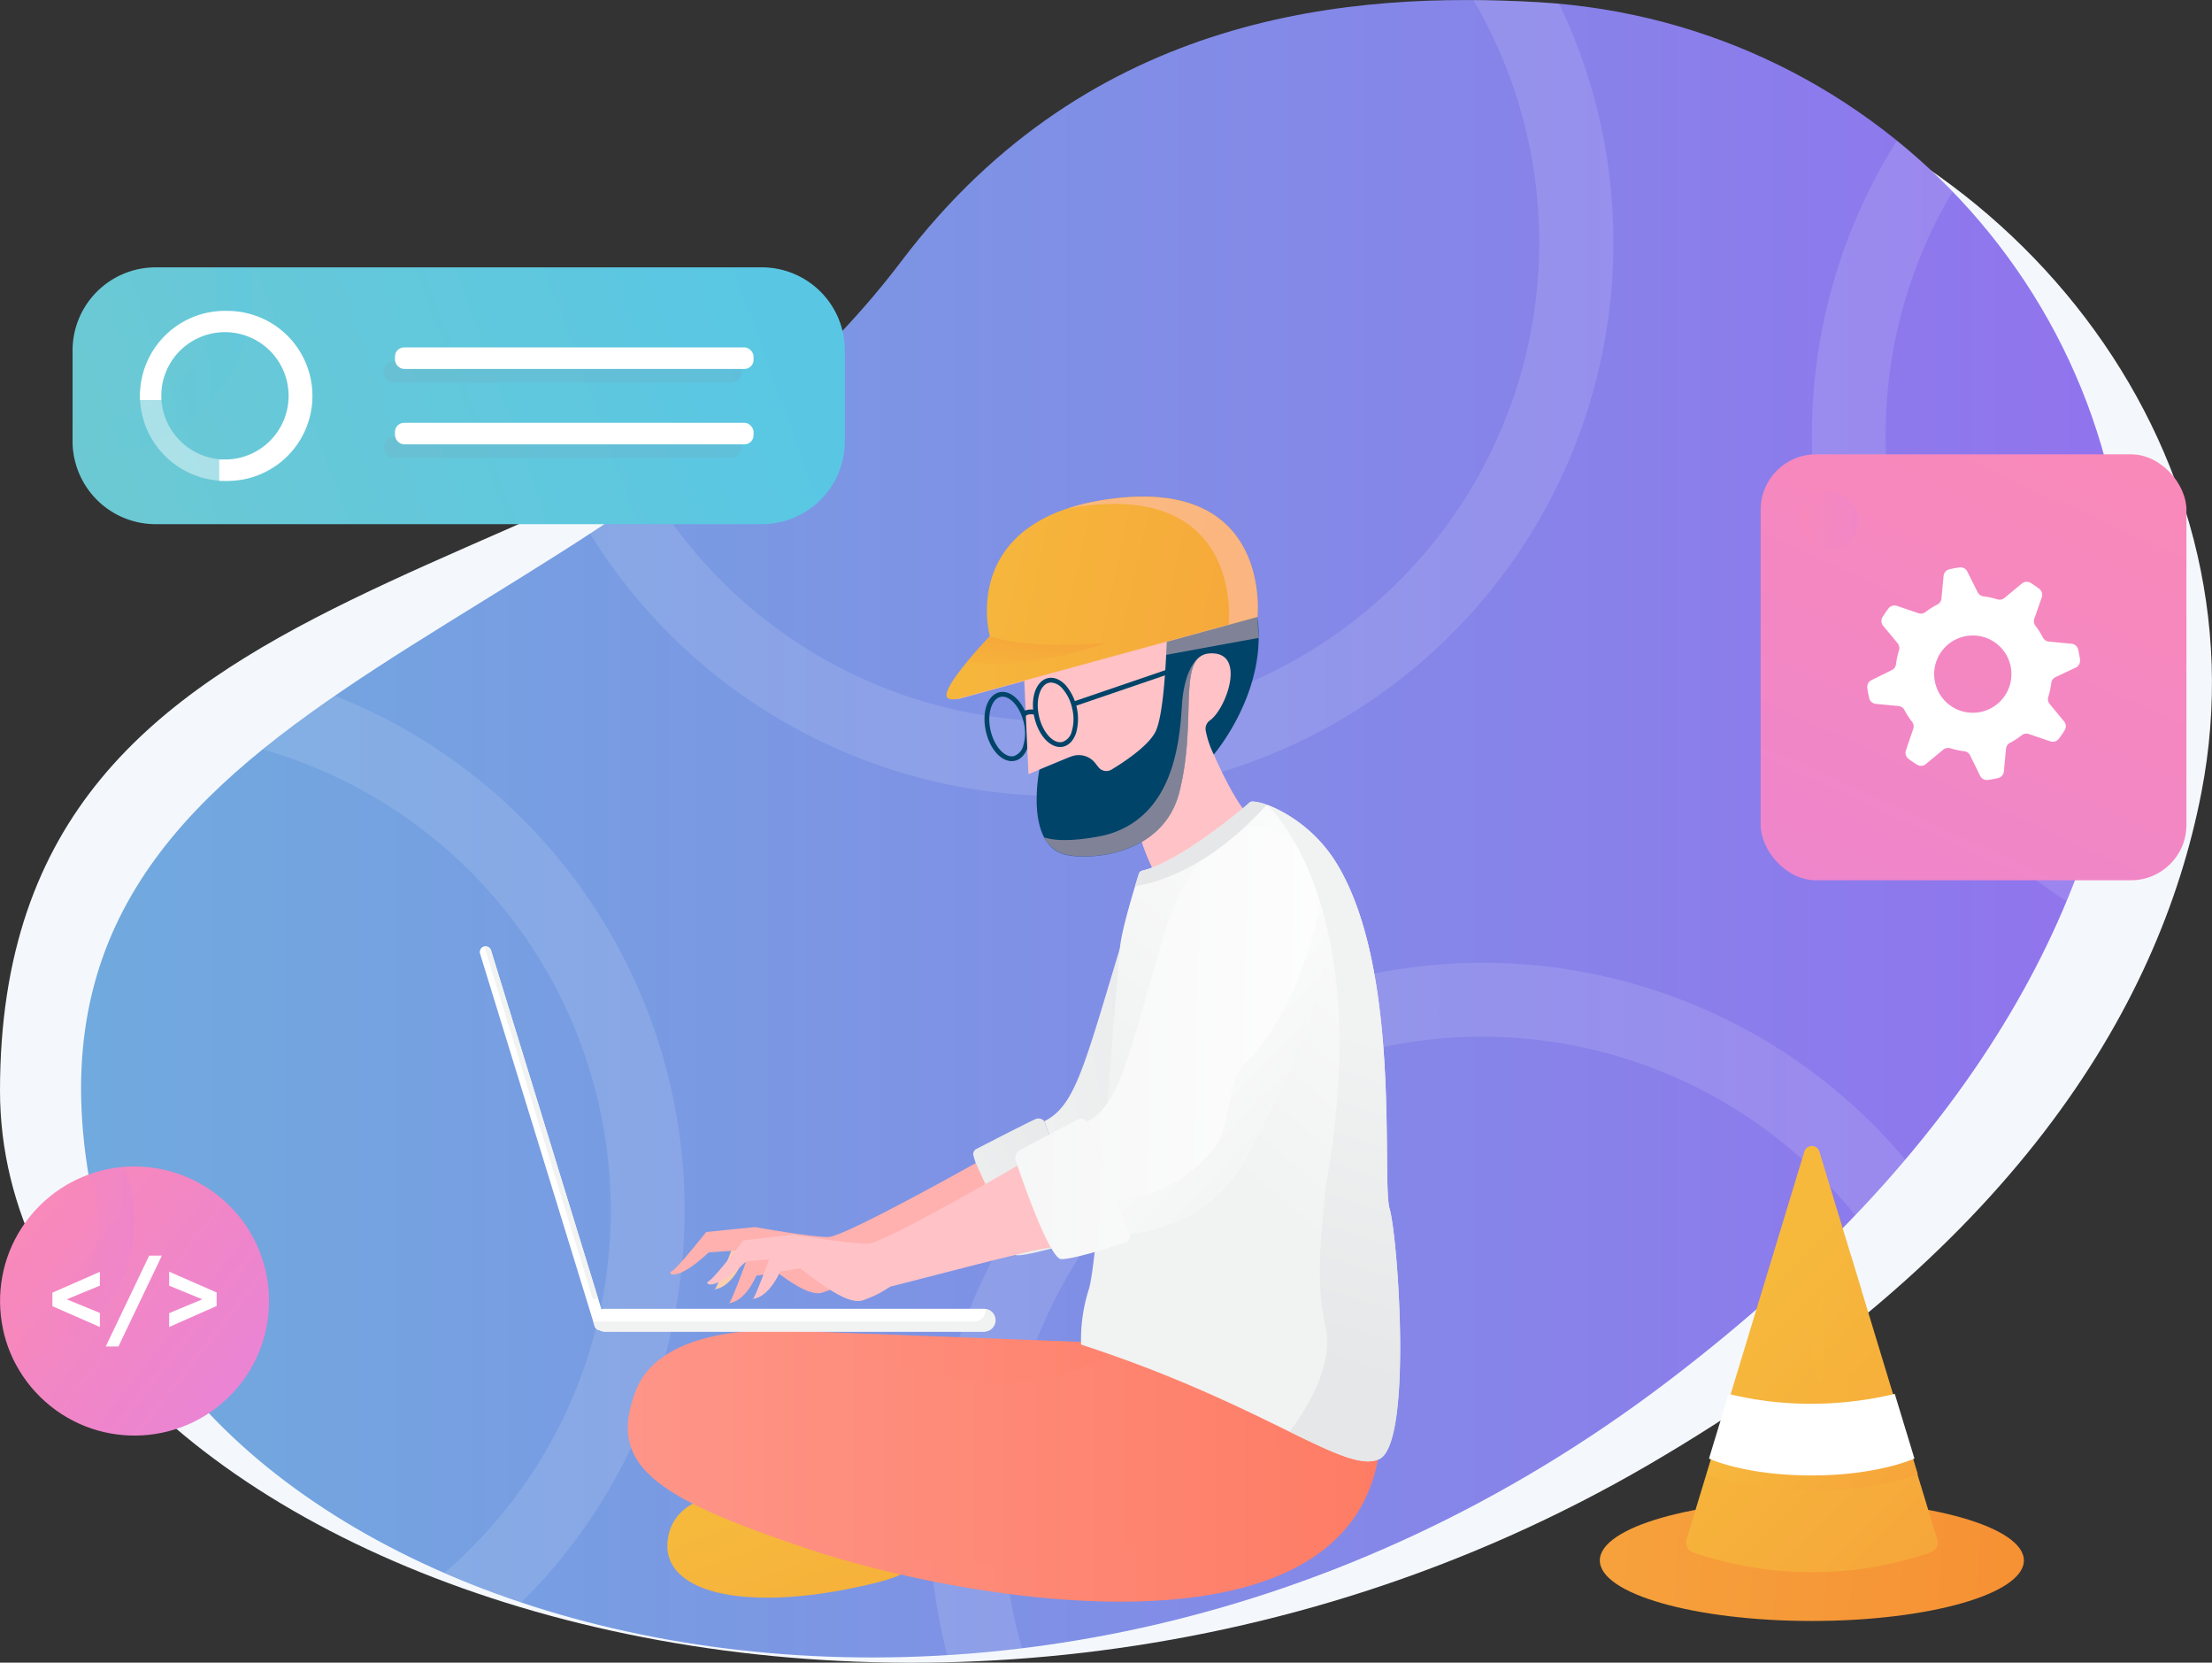 <svg xmlns="http://www.w3.org/2000/svg" xmlns:xlink="http://www.w3.org/1999/xlink" viewBox="0 0 585.8 440.2"><rect x="0" y="0" width="585.8" height="440.2" fill="#333333" stroke="none"/><defs><style>.cls-1{isolation:isolate;}.cls-2{fill:#f4f8fc;}.cls-2,.cls-20,.cls-21,.cls-23,.cls-28,.cls-33,.cls-34,.cls-7,.cls-8{mix-blend-mode:multiply;}.cls-3{fill:url(#linear-gradient);}.cls-17,.cls-29,.cls-4{fill:#fff;}.cls-4{opacity:0.12;mix-blend-mode:color-dodge;}.cls-5{fill:url(#linear-gradient-2);}.cls-6{fill:url(#linear-gradient-3);}.cls-33,.cls-7,.cls-8{opacity:0.2;}.cls-7{fill:url(#linear-gradient-4);}.cls-8{fill:url(#linear-gradient-5);}.cls-9{fill:#fbceaf;}.cls-10{fill:url(#linear-gradient-6);}.cls-11{fill:url(#linear-gradient-7);}.cls-12{fill:#ffb1b0;}.cls-13{fill:#004469;}.cls-14,.cls-34{fill:#ffc3c7;}.cls-15{fill:url(#linear-gradient-8);}.cls-16{fill:url(#linear-gradient-9);}.cls-18{fill:#f1f2f2;}.cls-19{fill:url(#linear-gradient-10);}.cls-20,.cls-23{opacity:0.3;}.cls-20{fill:url(#linear-gradient-11);}.cls-21{fill:#e6e7e8;}.cls-22{fill:url(#linear-gradient-12);}.cls-23{fill:url(#linear-gradient-13);}.cls-24{fill:url(#linear-gradient-14);}.cls-25{fill:url(#linear-gradient-15);}.cls-26{opacity:0.05;mix-blend-mode:darken;}.cls-27{fill:#be1e2d;}.cls-28{opacity:0.25;fill:url(#linear-gradient-16);}.cls-29{opacity:0.44;}.cls-30{fill:url(#linear-gradient-17);}.cls-31{fill:url(#linear-gradient-18);}.cls-32{fill:url(#linear-gradient-19);}.cls-33{fill:url(#linear-gradient-20);}.cls-34{opacity:0.5;}.cls-35{fill:url(#linear-gradient-21);}.cls-36{fill:url(#linear-gradient-22);}.cls-37{fill:url(#linear-gradient-23);}.cls-38{fill:url(#linear-gradient-24);}</style><linearGradient id="linear-gradient" x1="21.49" y1="219.41" x2="563.03" y2="219.41" gradientUnits="userSpaceOnUse"><stop offset="0" stop-color="#70aade"/><stop offset="1" stop-color="#9173ee"/></linearGradient><linearGradient id="linear-gradient-2" x1="204.16" y1="398.07" x2="231.29" y2="470.76" gradientUnits="userSpaceOnUse"><stop offset="0" stop-color="#f6b93c"/><stop offset="1" stop-color="#f6a53a"/></linearGradient><linearGradient id="linear-gradient-3" x1="166.24" y1="385.62" x2="365.78" y2="385.62" gradientUnits="userSpaceOnUse"><stop offset="0" stop-color="#fe9588"/><stop offset="1" stop-color="#fe7c64"/></linearGradient><linearGradient id="linear-gradient-4" x1="175.83" y1="399.29" x2="365.78" y2="399.29" xlink:href="#linear-gradient-3"/><linearGradient id="linear-gradient-5" x1="186.45" y1="358.97" x2="299.11" y2="358.97" xlink:href="#linear-gradient-3"/><linearGradient id="linear-gradient-6" x1="330.82" y1="270.1" x2="260.4" y2="279.13" gradientUnits="userSpaceOnUse"><stop offset="0" stop-color="#e6e7e8"/><stop offset="1" stop-color="#f1f2f2"/></linearGradient><linearGradient id="linear-gradient-7" x1="296.6" y1="301.33" x2="240.17" y2="336.55" xlink:href="#linear-gradient-6"/><linearGradient id="linear-gradient-8" x1="405.18" y1="224.65" x2="328.93" y2="314.28" gradientUnits="userSpaceOnUse"><stop offset="0" stop-color="#fff"/><stop offset="1" stop-color="#f1f2f2"/></linearGradient><linearGradient id="linear-gradient-9" x1="372.97" y1="273.92" x2="211.16" y2="270.42" xlink:href="#linear-gradient-8"/><linearGradient id="linear-gradient-10" x1="568.23" y1="76.81" x2="451.26" y2="333.11" gradientUnits="userSpaceOnUse"><stop offset="0" stop-color="#fc8ab3"/><stop offset="1" stop-color="#e783d9"/></linearGradient><linearGradient id="linear-gradient-11" x1="476.74" y1="137.91" x2="492.11" y2="137.91" xlink:href="#linear-gradient-10"/><linearGradient id="linear-gradient-12" x1="-7.18" y1="310.8" x2="75.14" y2="375.54" gradientTransform="translate(269.82 89.37) rotate(48.46)" xlink:href="#linear-gradient-10"/><linearGradient id="linear-gradient-13" x1="0.8" y1="334.92" x2="35.63" y2="334.92" xlink:href="#linear-gradient-10"/><linearGradient id="linear-gradient-14" x1="300.35" y1="258.21" x2="351.78" y2="307.5" xlink:href="#linear-gradient-8"/><linearGradient id="linear-gradient-15" x1="5.96" y1="146.94" x2="201.22" y2="75.74" gradientUnits="userSpaceOnUse"><stop offset="0" stop-color="#6ec9d1"/><stop offset="1" stop-color="#59c7e4"/></linearGradient><linearGradient id="linear-gradient-16" x1="19.24" y1="96.04" x2="66.73" y2="96.04" xlink:href="#linear-gradient-15"/><linearGradient id="linear-gradient-17" x1="427.88" y1="409.1" x2="573.26" y2="420.42" gradientUnits="userSpaceOnUse"><stop offset="0" stop-color="#f6a13c"/><stop offset="1" stop-color="#f68b31"/></linearGradient><linearGradient id="linear-gradient-18" x1="457.34" y1="350.41" x2="520.32" y2="411.7" xlink:href="#linear-gradient-2"/><linearGradient id="linear-gradient-19" x1="463.48" y1="369.72" x2="499.12" y2="399.13" xlink:href="#linear-gradient-2"/><linearGradient id="linear-gradient-20" x1="479.83" y1="358.94" x2="506.4" y2="358.94" xlink:href="#linear-gradient-2"/><linearGradient id="linear-gradient-21" x1="246.27" y1="150.96" x2="345.26" y2="172.64" xlink:href="#linear-gradient-2"/><linearGradient id="linear-gradient-22" x1="332.93" y1="356.21" x2="360.02" y2="272.24" xlink:href="#linear-gradient-6"/><linearGradient id="linear-gradient-23" x1="370.43" y1="316.62" x2="211.81" y2="313.2" xlink:href="#linear-gradient-8"/><linearGradient id="linear-gradient-24" x1="272.69" y1="183.72" x2="275.4" y2="167.8" xlink:href="#linear-gradient-2"/></defs><title>Asset 11</title><g class="cls-1"><g id="Layer_2" data-name="Layer 2"><g id="Layer_1-2" data-name="Layer 1"><path class="cls-2" d="M583,209.79C600.76,118.2,531.54,31.38,438.43,15.18,388.78,6.54,316.75,3.4,257.6,64.33,162,162.84,0,143.07,0,288.76c0,126,243.2,211.72,436.67,99C531.67,332.34,571.75,268,583,209.79Z"/><path class="cls-3" d="M562.57,175.58c6.81-91.35-63.78-169.8-155.23-175C358.57-2.21,288.88,2.91,238.78,69.06c-81,107-242.39,113.23-214,249.11C48.61,432,268.06,497.72,441.65,365.75,526.9,300.94,558.25,233.59,562.57,175.58Z"/><path class="cls-4" d="M88.67,184.2c-6.7,4.61-13.1,9.31-19.11,14.18a127.09,127.09,0,0,1,92.19,122,126.59,126.59,0,0,1-44.08,96.05q9.84,4.29,20.42,7.82a146,146,0,0,0,43.22-103.87A146.47,146.47,0,0,0,88.67,184.2Z"/><path class="cls-4" d="M392.58,254.91a146.52,146.52,0,0,0-141.73,183.3q9.82-.6,19.8-1.82A126.83,126.83,0,0,1,491.31,321.75q7-7.37,13.27-14.73A146.08,146.08,0,0,0,392.58,254.91Z"/><path class="cls-4" d="M427.27,64.27A145.79,145.79,0,0,0,412.92,1q-2.78-.26-5.58-.42C401.87.26,396.13.05,390.19,0A126.83,126.83,0,0,1,172.56,130.29q-8.1,5.64-16.28,11a146.43,146.43,0,0,0,271-77Z"/><path class="cls-4" d="M499.39,115.27a126,126,0,0,1,17.7-64.56,166.69,166.69,0,0,0-14.74-13.48A146.47,146.47,0,0,0,547.29,238.6q4-9.58,6.88-19A126.81,126.81,0,0,1,499.39,115.27Z"/><path class="cls-5" d="M199.75,394.94s-21.32-1.56-22.94,12.92,22.29,19.44,55.69,11.06S199.75,394.94,199.75,394.94Z"/><path class="cls-6" d="M286.38,355.28l-74.6-2.84s-36-3.65-43.44,15.83,4.39,28,45.64,41.82,144.37,32.07,151.39-26.79S286.38,355.28,286.38,355.28Z"/><path class="cls-7" d="M175.83,393.6C183.46,399,195.89,404,214,410.09c41.25,13.8,144.37,32.07,151.39-26.79a53.64,53.64,0,0,0,.4-6.95l-21.35-1.81S303.78,449.38,175.83,393.6Z"/><path class="cls-8" d="M298.59,351.66c-7.33,1.87-12.21,3.62-12.21,3.62l-74.6-2.84s-13.24-1.34-25.33,1.95c11-.15,29.86.28,42.66,4.21,19.09,5.86,40.37,13.85,65.16,0C298.84,356.05,299.89,353.74,298.59,351.66Z"/><path class="cls-9" d="M193.86,330.64s-4.27,11.2-4.72,10.82,3.48.8,7.32-7.11l13.76-2S204.8,323.06,193.86,330.64Z"/><path class="cls-10" d="M330.29,224.52a13.43,13.43,0,0,0-16.43-1.21c-5.53,3.7-12.33,11.39-17.17,27.4-9.58,31.67-12,42.15-20.13,46.14L287.09,326s20.72-.36,31.25-20.32C328,287.29,352.41,244.48,330.29,224.52Z"/><path class="cls-11" d="M276.56,296.85h0a2,2,0,0,0-2.35-.56c-3.48,1.63-12.55,6.31-15.65,7.91a1.51,1.51,0,0,0-.76,1.76c1.51,5.34,8.56,26.17,11.46,26.38,3.29.23,18.07-4.34,18.07-4.34l-.24-2Z"/><path class="cls-12" d="M258.39,307.94s-34.73,19.49-39,19.57-19.46-2.63-19.46-2.63l-12.89,1.29s-7.83,9.87-9.19,10.43,1.18,3.13,9.81-5c0,0,8.07-.74,10.35-.39s14.32,12.81,19.81,11,6.53-3.4,7.54-3.52,39.28-9.71,41.34-9.3S258.39,307.94,258.39,307.94Z"/><path class="cls-13" d="M267.92,201.51c-2.9,0-5.79-3.26-6.83-7.9-1.14-5.09.44-9.63,3.6-10.33s6.53,2.72,7.67,7.8h0a12.8,12.8,0,0,1-.15,6.65c-.66,2-1.89,3.34-3.45,3.69A4,4,0,0,1,267.92,201.51Zm-2.41-17.06a2.48,2.48,0,0,0-.54.06c-2.39.54-3.6,4.58-2.65,8.82s3.77,7.39,6.16,6.85a3.84,3.84,0,0,0,2.53-2.85,11.61,11.61,0,0,0,.11-6C270.24,187.43,267.76,184.45,265.51,184.45Z"/><polygon class="cls-14" points="271.08 176.3 272.37 204.95 283.37 200.38 290.32 209.72 307.7 196.4 312.19 163.1 271.08 176.3"/><path class="cls-14" d="M321.45,199.73s6.69,16,11.9,18.49c0,0-23.61,14.56-26.8,14.71,0,0-3.92-8.15-4.65-11.77s12.31-49.23,12.31-49.23,13.32-2.17,14.34-1.59-2.46,17.52-2.46,17.52Z"/><path class="cls-13" d="M280.75,197.77c-2.9,0-5.79-3.26-6.83-7.9-1.14-5.08.44-9.62,3.6-10.33,1.57-.35,3.23.31,4.7,1.86A13.9,13.9,0,0,1,285,194c-.66,2-1.89,3.34-3.46,3.69A3.84,3.84,0,0,1,280.75,197.77Zm-2.41-17.06a2.48,2.48,0,0,0-.54.06c-2.39.54-3.6,4.58-2.65,8.83s3.77,7.38,6.16,6.85a3.84,3.84,0,0,0,2.53-2.85,11.61,11.61,0,0,0,.11-6h0a11.57,11.57,0,0,0-2.65-5.36A4.24,4.24,0,0,0,278.34,180.71Z"/><rect class="cls-13" x="283.41" y="180.57" width="32.24" height="1.27" transform="translate(-42.49 106.55) rotate(-18.86)"/><path class="cls-13" d="M271.65,189.57,270.5,189c.08-.17.82-1.65,3.95-1l-.24,1.24C272.11,188.82,271.65,189.56,271.65,189.57Z"/><path class="cls-15" d="M368,320c-2.19-7.46,3.37-63.25-14.18-91.63-6.34-10.23-17.13-15.87-22.06-16.14a1.22,1.22,0,0,0-.88.32c-3.74,3.34-19,15.8-28.27,17.95a1.29,1.29,0,0,0-1,.86c-.94,3-4.49,14.35-5,19.4-2.65,28.58-5.92,83.72-8.31,90.74a44,44,0,0,0-2,14.49c48.71,15.79,70.22,34.66,79,30.27S370.2,327.41,368,320Z"/><path class="cls-12" d="M197.6,334s-4.18,11.51-4.65,11.14,3.58.76,7.37-7.39l14-2.28S208.65,326,197.6,334Z"/><path class="cls-14" d="M203.9,332.88s-4.18,11.5-4.64,11.13,3.58.76,7.36-7.39l14-2.27S215,325,203.9,332.88Z"/><path class="cls-16" d="M341.5,222.19a13.71,13.71,0,0,0-16.8-1c-5.59,3.87-12.4,11.85-17.08,28.28C298.36,282,296,292.76,287.83,297l11.24,29.6s21.16-.72,31.58-21.29C340.24,286.34,364.44,242.2,341.5,222.19Z"/><path class="cls-14" d="M269.45,308.61s-35.15,20.49-39.51,20.65S210,326.89,210,326.89l-13.14,1.53s-7.83,10.21-9.21,10.81,1.25,3.18,9.94-5.28c0,0,8.23-.88,10.56-.56s14.85,12.85,20.42,10.86,6.62-3.59,7.65-3.73,40-10.57,42.07-10.19S269.45,308.61,269.45,308.61Z"/><path class="cls-17" d="M260.28,346.51H160.21a2.93,2.93,0,0,0-.93.16l-29.22-95a1.52,1.52,0,1,0-2.9.9l30.32,98.54a1.51,1.51,0,0,0,1.27,1.06,3,3,0,0,0,1.46.39H260.28a3,3,0,1,0,0-6.07Z"/><path class="cls-18" d="M157,344a3.13,3.13,0,0,1,.93-.16h.48l-28.35-92.15a1.5,1.5,0,0,0-1.78-1Z"/><path class="cls-18" d="M261,346.6c0,.1,0,.19,0,.28a3,3,0,0,1-3,3H157.93a2.78,2.78,0,0,1-.87-.14l.42,1.35a1.51,1.51,0,0,0,1.27,1.06,3,3,0,0,0,1.46.39H260.28a3,3,0,0,0,.72-6Z"/><rect class="cls-19" x="466.27" y="120.29" width="112.76" height="112.76" rx="14.66"/><circle class="cls-20" cx="484.42" cy="137.91" r="7.68"/><path class="cls-17" d="M549.76,176.72a2,2,0,0,0,1.09-2c0-.33-.09-.66-.14-1-.1-.6-.23-1.19-.36-1.78a2,2,0,0,0-1.74-1.5l-6-.58a2,2,0,0,1-1.56-1,20.68,20.68,0,0,0-2-3.17,2,2,0,0,1-.32-1.85l2-5.72a2,2,0,0,0-.66-2.21,27.67,27.67,0,0,0-2.3-1.59,2,2,0,0,0-2.3.16l-4.65,3.84a2,2,0,0,1-1.85.36,20.62,20.62,0,0,0-3.7-.79,2,2,0,0,1-1.53-1.09L521,151.32a2,2,0,0,0-2-1.09l-1,.14c-.6.1-1.19.22-1.78.36a2,2,0,0,0-1.5,1.74l-.57,6a2,2,0,0,1-1.05,1.57,19.09,19.09,0,0,0-3.17,2,2,2,0,0,1-1.86.31l-5.72-1.94a2,2,0,0,0-2.21.65q-.85,1.13-1.59,2.31a2,2,0,0,0,.16,2.3l3.84,4.65a2,2,0,0,1,.36,1.85,21.62,21.62,0,0,0-.79,3.69,2,2,0,0,1-1.09,1.54l-5.42,2.67a2,2,0,0,0-1.09,2c0,.33.09.66.14,1,.1.6.23,1.19.36,1.77a2,2,0,0,0,1.74,1.51l6,.57a2,2,0,0,1,1.56,1,19.76,19.76,0,0,0,2.05,3.17,2,2,0,0,1,.32,1.86l-1.95,5.72a2,2,0,0,0,.66,2.21c.74.56,1.51,1.1,2.3,1.59a2,2,0,0,0,2.3-.17l4.65-3.84a2,2,0,0,1,1.85-.36,20.64,20.64,0,0,0,3.7.8,1.93,1.93,0,0,1,1.53,1.08l2.67,5.43a2,2,0,0,0,2,1.09q.5-.06,1-.15c.6-.1,1.19-.22,1.78-.36a2,2,0,0,0,1.5-1.73l.57-6a2,2,0,0,1,1-1.56,20.47,20.47,0,0,0,3.17-2.05,2,2,0,0,1,1.86-.32l5.72,1.95a2,2,0,0,0,2.21-.66,26.25,26.25,0,0,0,1.59-2.31,2,2,0,0,0-.16-2.29l-3.84-4.65a2,2,0,0,1-.36-1.85,20.81,20.81,0,0,0,.79-3.7,2,2,0,0,1,1.09-1.53Zm-17.23,0a10.23,10.23,0,1,1-10.19-8.47A10.23,10.23,0,0,1,532.53,176.68Z"/><path class="cls-21" d="M302.61,230.45a1.29,1.29,0,0,0-1,.86c-.22.7-.59,1.86-1,3.29,4.06-.56,19-3.8,34.84-21.56a13.45,13.45,0,0,0-3.71-.86,1.22,1.22,0,0,0-.88.32C327.14,215.84,311.85,228.3,302.61,230.45Z"/><circle class="cls-22" cx="35.63" cy="344.46" r="35.62" transform="translate(-245.82 142.7) rotate(-48.46)"/><path class="cls-23" d="M35.63,322.94a38.59,38.59,0,0,0-2.64-14,35.69,35.69,0,0,0-9.35,2,29.11,29.11,0,0,1,2.6,12A29.25,29.25,0,0,1,.8,351.9a35.7,35.7,0,0,0,3.21,9A38.67,38.67,0,0,0,35.63,322.94Z"/><path class="cls-17" d="M26.45,336.72v3.66L17.67,344l8.78,3.61v3.72l-12.57-5.51v-3.58Z"/><path class="cls-17" d="M42.87,332.43,31.36,356.49H28l11.51-24.06Z"/><path class="cls-17" d="M44.8,351.32v-3.66L53.58,344l-8.78-3.61v-3.71l12.57,5.51v3.58Z"/><path class="cls-24" d="M329.9,281.34c-5.33,4.62-3.33,16.49-8.53,22.9a37.3,37.3,0,0,1-25.59,13.65l3.29,8.68s21.16-.72,31.58-21.29c7.73-15.27,25-46.92,19.32-69.1C346.6,259.94,335.22,276.72,329.9,281.34Z"/><path class="cls-25" d="M201.75,138.78H41.22a22,22,0,0,1-22-22v-24a22,22,0,0,1,22-22H201.74a22,22,0,0,1,22,22v24A22,22,0,0,1,201.75,138.78Z"/><g class="cls-26"><path class="cls-27" d="M104.39,101.28h89.27a2.85,2.85,0,0,0,0-5.7H104.39a2.85,2.85,0,0,0,0,5.7Z"/><path class="cls-27" d="M193.66,115.53H104.39a2.86,2.86,0,0,0,0,5.71h89.27a2.86,2.86,0,0,0,0-5.71Z"/></g><rect class="cls-17" x="104.6" y="91.98" width="94.97" height="5.7" rx="2.41"/><rect class="cls-17" x="104.6" y="111.94" width="94.97" height="5.7" rx="2.41"/><path class="cls-28" d="M66.73,77a44.48,44.48,0,0,0-.43-6.14H56.75A34.45,34.45,0,0,1,57.3,77a34.87,34.87,0,0,1-34.82,34.83c-1.09,0-2.17-.06-3.24-.16v5.14a22.28,22.28,0,0,0,.43,4.35c.93.06,1.86.1,2.81.1A44.26,44.26,0,0,0,66.73,77Z"/><path class="cls-29" d="M59.2,121.66a17,17,0,0,1-16.49-16.85v-1.12H37.06v1.12a22.61,22.61,0,0,0,22.1,22.5l1.14,0v-5.65Z"/><path class="cls-17" d="M59.56,82.3a22.52,22.52,0,0,0-22.5,22.5v1.12h5.65V104.8a16.86,16.86,0,1,1,16.85,16.86l-1.5,0v5.66l1.5,0a22.51,22.51,0,1,0,0-45Z"/><ellipse class="cls-30" cx="479.83" cy="413.14" rx="56.15" ry="16.02"/><path class="cls-31" d="M477.85,304.86,446.67,407.48a2.77,2.77,0,0,0,1.64,3.52h0a97.28,97.28,0,0,0,63.05,0h0a2.77,2.77,0,0,0,1.64-3.52L481.82,304.86A2.08,2.08,0,0,0,477.85,304.86Z"/><path class="cls-32" d="M480,374.11a102.13,102.13,0,0,1-22.28-2.45L452,390.31c3.33,1.27,12.76,4.25,27.94,4.25,14.93,0,24.56-3,27.94-4.27l-5.66-18.64A106.08,106.08,0,0,1,480,374.11Z"/><path class="cls-33" d="M506.4,385.39l-2.74-9a21.94,21.94,0,0,1-10.59-34.87l-2.74-9a30.22,30.22,0,0,0,16.07,52.9Z"/><path class="cls-17" d="M507,386.16s-9.67,4.47-27.21,4.47c-17.91,0-27.2-4.47-27.2-4.47l5.2-17.12a90.53,90.53,0,0,0,22,2.61,95.17,95.17,0,0,0,22-2.61Z"/><path class="cls-34" d="M315,192.35s-5.39,7.37-10.53,15.68c-1.66,6.71-2.79,12-2.57,13.13a46,46,0,0,0,2.65,7.36C318,219.41,315,192.35,315,192.35Z"/><path class="cls-13" d="M311.05,165.35a2.67,2.67,0,0,0-2,2.51c-.16,5.65-.81,21.73-3.12,26-2,3.78-8.29,7.91-11.56,9.89a2.67,2.67,0,0,1-3.48-.64l-.83-1.06a5.55,5.55,0,0,0-5.59-2,8.24,8.24,0,0,0-1.13.37c-3.47,1.41-8.07,3.34-8.07,3.34s-4.09,20,7.05,22.55c6.82,1.53,25.78-.05,30-16.56,5.06-19.87-1.16-37.06,8.83-36.77,8.81.25,3.48,14.79-.71,17.74a2.7,2.7,0,0,0-1.11,2.82,24.78,24.78,0,0,0,2.11,6.22s14.8-17.14,11.39-37.32a2.64,2.64,0,0,0-3.35-2.11Z"/><path class="cls-35" d="M333,163.36l-77.83,21.3s-3.41,1.12-4.3,0c-2-2.44,11.28-16.19,11.28-16.19s-8.91-31.48,33-36.53S333,163.36,333,163.36Z"/><path class="cls-34" d="M295.11,132a63.67,63.67,0,0,0-12.18,2.59c1.46-.27,3-.51,4.59-.7,41.88-5.05,37.88,31.42,37.88,31.42l-72.67,19.89a11.76,11.76,0,0,0,2.43-.48L333,163.36S337,126.9,295.11,132Z"/><path class="cls-34" d="M317.61,174s-4,2.38-4.62,13c-.64,10.38-2.59,28.38-18.81,33.67a27.07,27.07,0,0,1-3.31.81c-3.37.63-10.15,1.61-14.31.23h0a8.54,8.54,0,0,0,5.79,4.56c6.82,1.53,25.78-.05,30-16.56,4.28-16.82.49-31.72,5.28-35.72Z"/><polygon class="cls-34" points="271.26 180.26 333.34 168.88 332.99 163.36 271.26 180.26"/><path class="cls-36" d="M353.82,228.32A38.17,38.17,0,0,0,335.47,213h0s29.26,25.5,15.62,101.18c-1.46,15.65-2.62,24.93,0,37.44S341.49,379,341.48,379c12.18,6,19.58,9.42,23.89,7.26,8.78-4.38,4.83-58.8,2.63-66.26S371.37,256.7,353.82,228.32Z"/><path class="cls-37" d="M287.66,296.77h0a1.67,1.67,0,0,0-2-.45c-3.16,1.55-11.9,6.22-15.54,8.16a2.33,2.33,0,0,0-1.11,2.74c2,6.27,9.09,26,12,26.13S294.29,330.23,298,329a1.64,1.64,0,0,0,1.14-1.79l-.06-.49a1.56,1.56,0,0,0-.1-.37l-11.08-29.17A1.56,1.56,0,0,0,287.66,296.77Z"/><path class="cls-38" d="M292.91,170.24c-22.18,1.76-30.77-1.77-30.77-1.77s-3,3.1-5.91,6.62C270.35,178.26,292.91,170.24,292.91,170.24Z"/></g></g></g></svg>